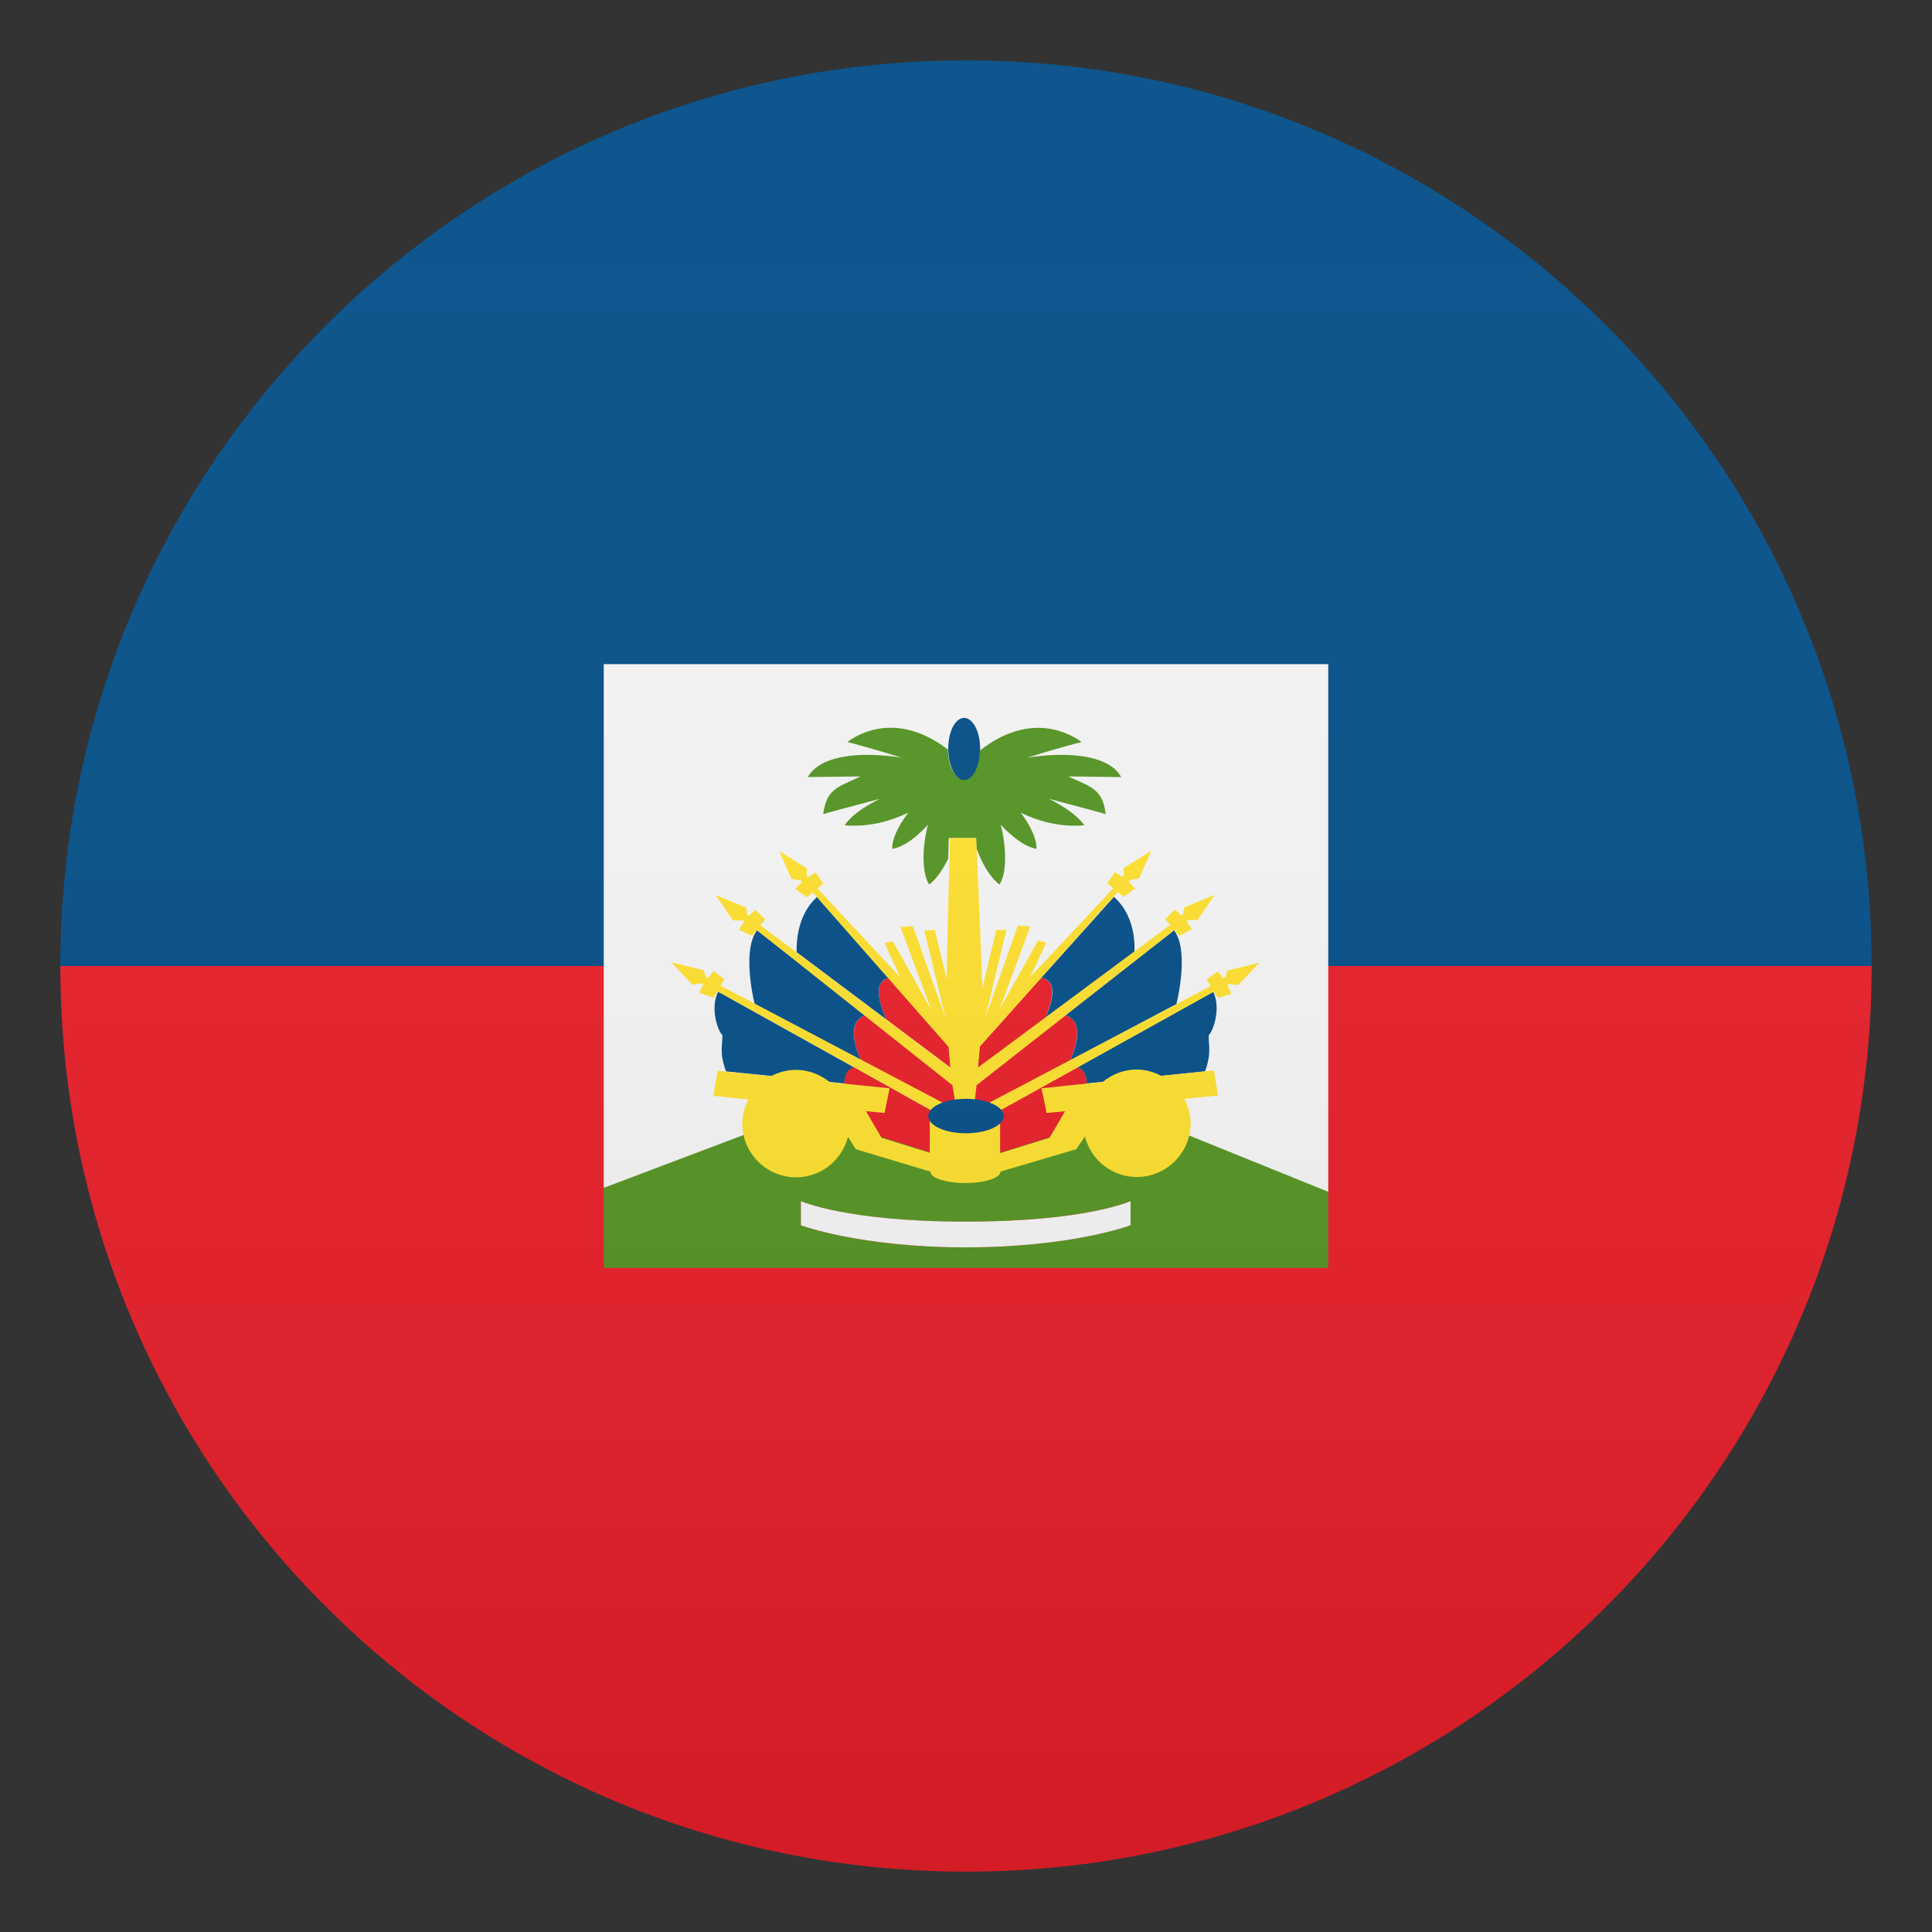 <svg width="24" height="24" viewBox="0 0 24 24" fill="none" xmlns="http://www.w3.org/2000/svg">
<rect x="0" y="0" width="24" height="24" fill="#333333" stroke="none"/>
<path d="M12 23.25C18.214 23.25 23.25 18.214 23.25 12H0.75C0.75 18.214 5.786 23.25 12 23.25Z" fill="#E81C27"/>
<path d="M12 0.75C5.786 0.75 0.75 5.786 0.75 12H23.25C23.25 5.786 18.214 0.75 12 0.75Z" fill="#014D87"/>
<path d="M7.5 8.25V14.756C7.601 14.685 16.402 14.752 16.5 14.805V8.25H7.5Z" fill="#F5F5F5"/>
<path fill-rule="evenodd" clip-rule="evenodd" d="M9.274 14.085L14.711 14.081L16.5 14.805V15.75H7.5V14.756L9.274 14.085ZM11.992 15.495C13.312 15.495 14.04 15.221 14.04 15.221V14.921C14.04 14.921 13.481 15.176 11.992 15.176C10.508 15.176 9.945 14.921 9.945 14.921V15.221C9.945 15.221 10.68 15.495 11.992 15.495Z" fill="#529320"/>
<path d="M11.824 13.275C11.816 13.178 11.805 13.072 11.797 12.971L11.055 12.146C10.815 12.188 10.946 12.518 11.01 12.664L11.824 13.275Z" fill="#E81C27"/>
<path d="M10.755 12.611C10.519 12.686 10.62 13.001 10.695 13.174L11.67 13.732C11.723 13.706 11.79 13.688 11.865 13.68C11.861 13.631 11.85 13.556 11.842 13.463L10.755 12.611Z" fill="#E81C27"/>
<path d="M11.58 13.8L10.601 13.252C10.519 13.286 10.485 13.361 10.485 13.455L10.95 14.126L11.55 14.314L11.58 13.8Z" fill="#E81C27"/>
<path d="M12.979 12.664C13.039 12.518 13.17 12.188 12.934 12.146L12.169 12.998C12.161 13.099 12.15 13.2 12.139 13.294L12.979 12.664Z" fill="#E81C27"/>
<path d="M13.294 13.174C13.365 13.001 13.47 12.686 13.234 12.611L12.12 13.481C12.109 13.564 12.105 13.631 12.098 13.68C12.184 13.691 12.259 13.714 12.315 13.744L13.294 13.174Z" fill="#E81C27"/>
<path d="M13.5 13.459C13.5 13.361 13.47 13.29 13.384 13.256L12.39 13.807L12.42 14.321L13.035 14.13L13.5 13.459Z" fill="#E81C27"/>
<path d="M12.124 10.41C12.124 10.41 12.124 10.459 12.131 10.541C12.199 10.721 12.289 10.89 12.416 10.988C12.502 10.86 12.51 10.553 12.431 10.245C12.562 10.384 12.72 10.515 12.874 10.545C12.885 10.44 12.806 10.26 12.679 10.095C12.885 10.196 13.159 10.279 13.47 10.252C13.391 10.136 13.223 10.02 13.031 9.923C13.38 10.016 13.721 10.106 13.736 10.114C13.695 9.791 13.545 9.776 13.271 9.645L13.928 9.653C13.762 9.356 13.204 9.341 12.758 9.413C13.039 9.323 13.384 9.229 13.436 9.218C13.309 9.124 12.814 8.82 12.169 9.326C12.161 9.525 12.075 9.683 11.974 9.683C11.865 9.683 11.779 9.518 11.775 9.311C11.137 8.824 10.65 9.124 10.526 9.218C10.582 9.229 10.928 9.326 11.205 9.413C10.759 9.341 10.204 9.356 10.035 9.653L10.691 9.645C10.418 9.776 10.268 9.791 10.226 10.114C10.241 10.106 10.582 10.016 10.931 9.923C10.74 10.016 10.571 10.133 10.492 10.252C10.804 10.279 11.078 10.193 11.284 10.095C11.156 10.26 11.074 10.44 11.085 10.545C11.239 10.519 11.4 10.384 11.527 10.245C11.449 10.549 11.456 10.86 11.543 10.988C11.64 10.912 11.715 10.796 11.779 10.665C11.783 10.511 11.786 10.41 11.786 10.41H12.124Z" fill="#529320"/>
<path d="M9.949 14.921V15.221C9.949 15.221 10.684 15.495 11.996 15.495C13.312 15.495 14.044 15.221 14.044 15.221V14.921C14.044 14.921 13.489 15.176 11.996 15.176C10.511 15.176 9.949 14.921 9.949 14.921Z" fill="#F5F5F5"/>
<path d="M11.055 12.146L10.151 11.141C9.904 11.363 9.893 11.704 9.896 11.828L11.01 12.664C10.946 12.518 10.815 12.184 11.055 12.146Z" fill="#014D87"/>
<path d="M10.755 12.611L9.405 11.557C9.229 11.783 9.341 12.334 9.375 12.473L10.695 13.174C10.62 13.001 10.515 12.686 10.755 12.611Z" fill="#014D87"/>
<path d="M8.974 12.859C8.977 12.99 8.932 13.072 9.019 13.309L10.489 13.459C10.489 13.361 10.519 13.29 10.605 13.256L8.921 12.319C8.816 12.529 8.921 12.814 8.974 12.859Z" fill="#014D87"/>
<path d="M14.092 11.828C14.1 11.704 14.089 11.363 13.838 11.141L12.934 12.146C13.174 12.188 13.043 12.518 12.979 12.664L14.092 11.828Z" fill="#014D87"/>
<path d="M14.614 12.473C14.648 12.334 14.76 11.783 14.584 11.557L13.234 12.611C13.47 12.686 13.369 13.001 13.294 13.174L14.614 12.473Z" fill="#014D87"/>
<path d="M15.071 12.319L13.384 13.256C13.466 13.29 13.5 13.365 13.5 13.459L14.97 13.309C15.053 13.072 15.011 12.99 15.015 12.859C15.068 12.814 15.172 12.529 15.071 12.319Z" fill="#014D87"/>
<path d="M11.977 9.69C12.082 9.69 12.165 9.533 12.172 9.334C12.172 9.323 12.176 9.315 12.176 9.304C12.176 9.09 12.086 8.918 11.977 8.918C11.865 8.918 11.779 9.09 11.779 9.304C11.779 9.308 11.779 9.315 11.779 9.319C11.786 9.525 11.873 9.69 11.977 9.69Z" fill="#014D87"/>
<path d="M15.131 13.609L15.079 13.297L14.426 13.365C14.332 13.316 14.231 13.286 14.119 13.286C13.957 13.286 13.815 13.346 13.699 13.44L12.938 13.519L13.001 13.826L13.23 13.804L13.039 14.134L12.424 14.325V13.886H11.55V14.321L10.95 14.134L10.777 13.838L10.759 13.804L10.988 13.826L11.051 13.519L10.309 13.444C10.193 13.35 10.046 13.29 9.889 13.29C9.776 13.29 9.671 13.32 9.577 13.369L8.914 13.301L8.861 13.613L9.296 13.658C9.251 13.748 9.221 13.849 9.221 13.957C9.221 14.325 9.521 14.625 9.889 14.625C10.2 14.625 10.459 14.411 10.534 14.123L10.631 14.276L11.557 14.554C11.557 14.633 11.752 14.696 11.992 14.696C12.232 14.696 12.428 14.633 12.428 14.554L13.369 14.276L13.477 14.119C13.553 14.408 13.811 14.621 14.123 14.621C14.49 14.621 14.79 14.321 14.79 13.954C14.79 13.845 14.76 13.744 14.715 13.65L15.131 13.609Z" fill="#FFE12C"/>
<path d="M9.229 11.434L9.247 11.449C9.221 11.482 9.199 11.516 9.18 11.55L9.341 11.625L9.401 11.554L11.831 13.481L11.865 13.68H12.109L12.131 13.481L14.588 11.554L14.648 11.625L14.805 11.546C14.786 11.512 14.764 11.479 14.738 11.445L14.756 11.43H14.876L15.09 11.115L14.711 11.273L14.7 11.355L14.678 11.374C14.655 11.351 14.625 11.325 14.595 11.299L14.475 11.419L14.535 11.49L12.15 13.26L12.172 13.001L13.886 11.081L13.957 11.141L14.1 11.04C14.078 11.01 14.047 10.98 14.018 10.95L14.033 10.935L14.149 10.912L14.303 10.568L13.957 10.785L13.961 10.871L13.943 10.894C13.912 10.875 13.883 10.852 13.849 10.834L13.755 10.973L13.83 11.033L12.799 12.135L12.998 11.707L12.893 11.685L12.416 12.54L12.799 11.509L12.645 11.498L12.24 12.641L12.502 11.55L12.375 11.554L12.203 12.281C12.191 11.887 12.127 10.41 12.127 10.41H11.801C11.801 10.41 11.764 11.771 11.76 12.165L11.614 11.554L11.482 11.557L11.745 12.645L11.34 11.505L11.186 11.516L11.569 12.547L11.092 11.693L10.988 11.715L11.186 12.143L10.155 11.036L10.226 10.976L10.133 10.838C10.095 10.856 10.065 10.879 10.039 10.898L10.02 10.875L10.024 10.789L9.679 10.571L9.832 10.916L9.949 10.939L9.964 10.954C9.93 10.984 9.904 11.014 9.881 11.044L10.024 11.145L10.095 11.085L11.783 13.005L11.805 13.264L9.446 11.494L9.506 11.422L9.386 11.303C9.352 11.329 9.326 11.351 9.304 11.377L9.281 11.359L9.27 11.276L8.891 11.119L9.105 11.434H9.229Z" fill="#FFE12C"/>
<path d="M8.865 12.394L8.914 12.315L11.584 13.8L11.79 13.74L8.951 12.244L9 12.165L8.865 12.064C8.835 12.094 8.816 12.124 8.794 12.15L8.768 12.135L8.741 12.053L8.34 11.955L8.602 12.232L8.719 12.214L8.738 12.225C8.719 12.262 8.7 12.3 8.689 12.334L8.865 12.394Z" fill="#FFE12C"/>
<path d="M15.383 12.236L15.645 11.959L15.248 12.056L15.221 12.139L15.195 12.154C15.176 12.127 15.154 12.098 15.124 12.068L14.989 12.169L15.037 12.251L12.217 13.736L12.394 13.811L13.387 13.26L15.079 12.319L15.127 12.398L15.296 12.345C15.281 12.307 15.266 12.274 15.248 12.236L15.266 12.225L15.383 12.236Z" fill="#FFE12C"/>
<path d="M12 14.078C12.259 14.078 12.469 13.982 12.469 13.864C12.469 13.746 12.259 13.65 12 13.65C11.741 13.65 11.531 13.746 11.531 13.864C11.531 13.982 11.741 14.078 12 14.078Z" fill="#014D87"/>
<path opacity="0.1" d="M12 23.25C18.213 23.25 23.25 18.213 23.25 12C23.25 5.787 18.213 0.75 12 0.75C5.787 0.75 0.75 5.787 0.75 12C0.75 18.213 5.787 23.25 12 23.25Z" fill="url(#paint0_linear)"/>
<defs>
<linearGradient id="paint0_linear" x1="23.25" y1="23.25" x2="23.25" y2="0.75" gradientUnits="userSpaceOnUse">
<stop stop-color="#1A1A1A"/>
<stop offset="0.102" stop-color="#393939" stop-opacity="0.949"/>
<stop offset="0.347" stop-color="#7F7F7F" stop-opacity="0.826"/>
<stop offset="0.569" stop-color="#B6B6B6" stop-opacity="0.716"/>
<stop offset="0.758" stop-color="#DEDEDE" stop-opacity="0.621"/>
<stop offset="0.908" stop-color="#F6F6F6" stop-opacity="0.546"/>
<stop offset="1" stop-color="white" stop-opacity="0.5"/>
</linearGradient>
</defs>
</svg>
